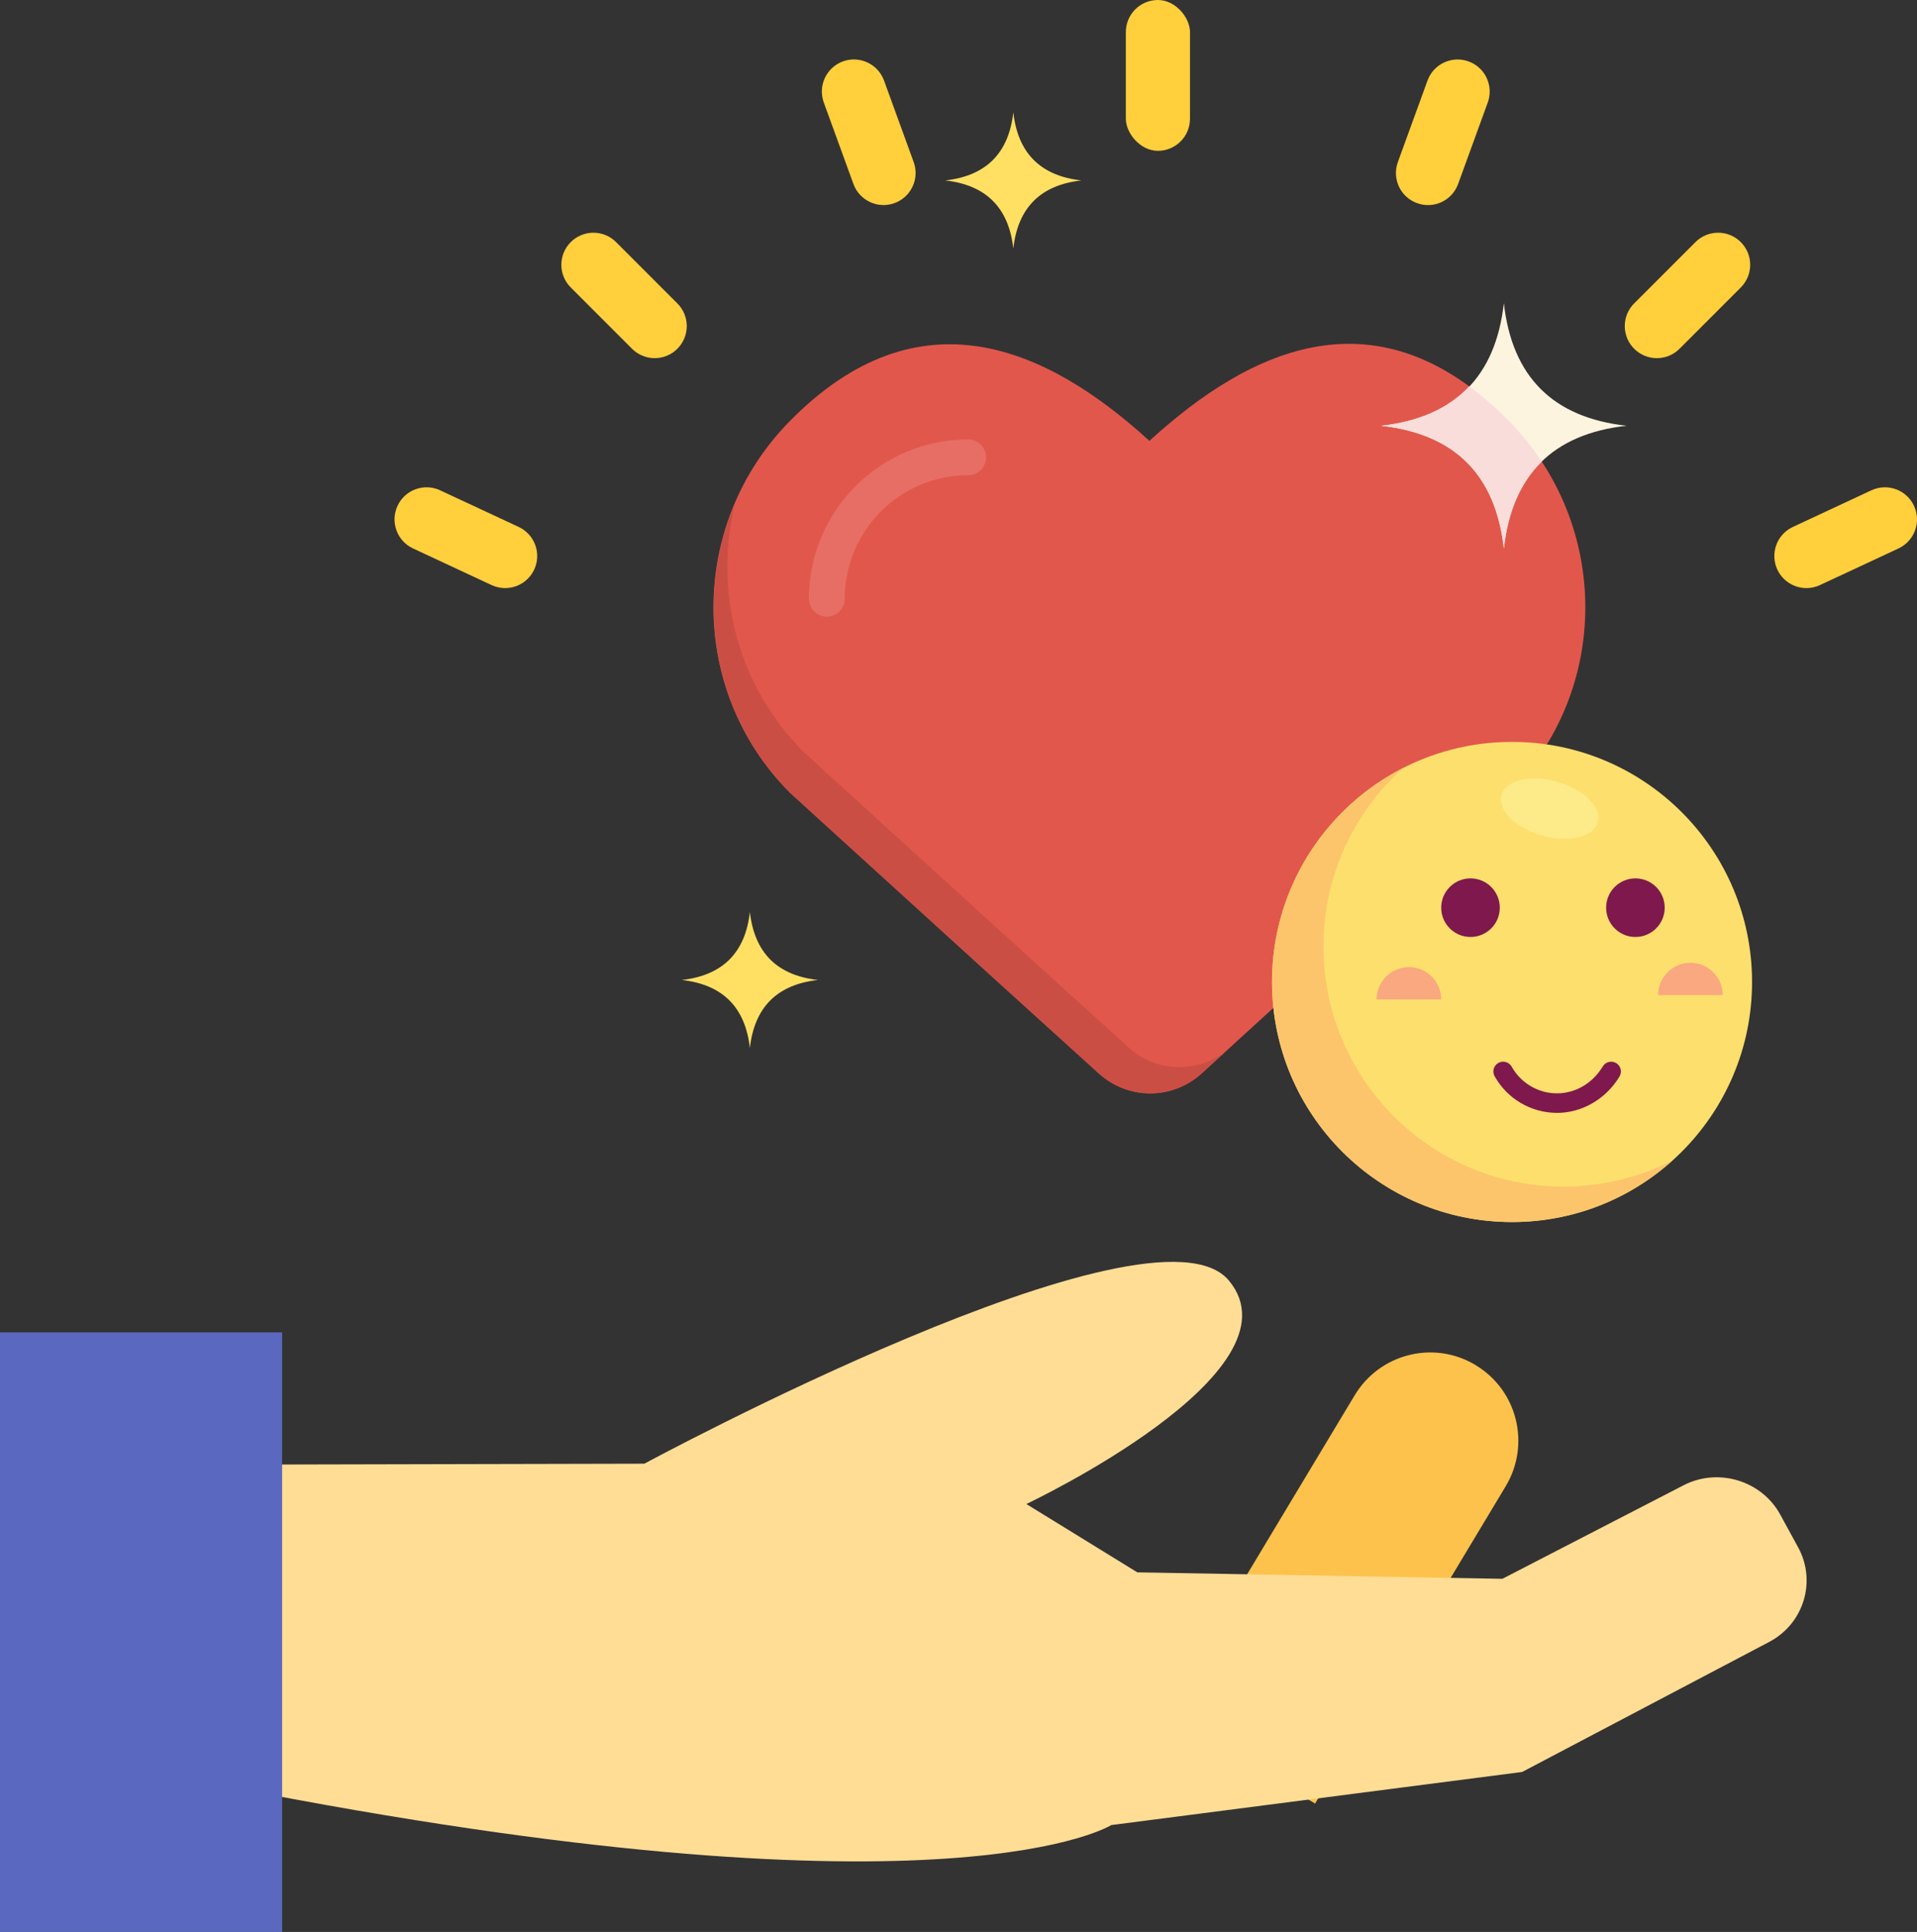 <svg xmlns="http://www.w3.org/2000/svg" id="Camada_2" viewBox="0 0 602.83 607.39"><rect x="0" y="0" width="602.83" height="607.39" fill="#333333" stroke="none"/><defs><style>.cls-1{fill:#fcc24c;}.cls-1,.cls-2{fill-rule:evenodd;}.cls-1,.cls-2,.cls-3,.cls-4,.cls-5,.cls-6,.cls-7,.cls-8,.cls-9,.cls-10,.cls-11,.cls-12,.cls-13,.cls-14,.cls-15{stroke-width:0px;}.cls-2{fill:#ffdd95;}.cls-3{fill:#f9dddb;}.cls-4{fill:#f9a880;}.cls-5{fill:#5b68c0;}.cls-6{fill:#cb4e44;}.cls-7{fill:#e2574c;}.cls-8{fill:#fcf4df;}.cls-9{fill:#fddf6d;}.cls-10{fill:#7f184c;}.cls-11{fill:#e66e65;}.cls-12{fill:#fceb88;}.cls-13{fill:#ffcf3c;}.cls-14{fill:#fcc56b;}.cls-15{fill:#ffe063;}</style></defs><g id="Camada_2-2"><path class="cls-7" d="m248.35,132.41c40.61-41.28,80.86-23.24,113.1,6.2,32.23-29.44,72.16-47.81,113.09-6.2,31.9,32.41,32.07,84.51,0,116.76-53.8,49.19-81.92,74.87-96.63,88.27-9.2,8.39-23.12,8.42-32.35.07-14.81-13.38-43.12-39.06-97.21-88.34-32.07-32.25-31.9-84.35,0-116.76h0Z"></path><path class="cls-15" d="m214.39,308.1c12.85-1.42,20-8.57,21.42-21.42,1.43,12.85,8.57,20,21.42,21.42-12.85,1.43-20,8.57-21.42,21.42-1.43-12.85-8.57-19.99-21.42-21.42Zm249.94-11.42c-1.42,12.85-8.57,19.99-21.42,21.42,12.85,1.42,20,8.57,21.42,21.42,1.43-12.85,8.57-19.99,21.43-21.42-12.85-1.43-20-8.58-21.43-21.42ZM318.65,35.31c-1.42,12.85-8.57,20-21.42,21.42,12.85,1.43,20,8.57,21.42,21.42,1.43-12.85,8.57-20,21.43-21.42-12.85-1.43-20-8.57-21.43-21.42Z"></path><path class="cls-8" d="m434.34,133.86c23.14-2.58,35.99-15.44,38.57-38.56,2.58,23.13,15.43,35.99,38.57,38.56-23.14,2.57-35.99,15.43-38.57,38.56-2.58-23.13-15.43-35.99-38.57-38.56Z"></path><path class="cls-11" d="m254.38,188.22c0-27.61,22.46-50.07,50.07-50.07,3.12,0,5.63,2.52,5.63,5.63s-2.52,5.63-5.63,5.63c-21.4,0-38.81,17.41-38.81,38.82,0,3.11-2.52,5.63-5.63,5.63-3.11,0-5.63-2.52-5.63-5.63h0Z"></path><path class="cls-6" d="m354.87,329.28c-14.81-13.38-43.11-39.06-97.21-88.34l-.23-.25-4.79-4.37c-21.12-21.25-28.17-51.08-21.47-78.24-12.95,30.19-7.34,66.43,17.18,91.1,54.1,49.29,82.4,74.96,97.22,88.34,9.24,8.34,23.15,8.31,32.35-.07l7.72-7.04c-9.16,7.08-22.03,6.78-30.77-1.11h0Z"></path><path class="cls-3" d="m484.83,145.15c-2.95-4.49-6.37-8.77-10.28-12.74-4.19-4.27-8.38-7.87-12.55-10.93-6.47,6.87-15.65,11.05-27.66,12.38,23.14,2.57,35.99,15.43,38.57,38.56,1.31-11.76,5.3-20.83,11.92-27.28h0Z"></path><circle class="cls-9" cx="475.48" cy="308.73" r="75.48"></circle><path class="cls-14" d="m491.66,373.06c-41.68,0-75.48-33.79-75.48-75.48,0-22.27,9.65-42.28,24.99-56.1-24.43,12.49-41.16,37.91-41.16,67.24,0,41.68,33.79,75.48,75.48,75.48,19.41,0,37.11-7.33,50.49-19.38-10.29,5.26-21.96,8.23-34.31,8.23Z"></path><circle class="cls-10" cx="462.42" cy="285.37" r="9.21"></circle><circle class="cls-10" cx="514.28" cy="285.37" r="9.21"></circle><path class="cls-4" d="m443.05,304.06c-5.6,0-10.15,4.54-10.15,10.15h20.3c0-5.6-4.54-10.15-10.15-10.15Z"></path><path class="cls-4" d="m531.58,302.7c-5.6,0-10.15,4.54-10.15,10.15h20.3c0-5.6-4.54-10.15-10.15-10.15Z"></path><path class="cls-10" d="m489.61,349.88c-8.13,0-15.65-4.42-19.61-11.53-.83-1.48-.29-3.35,1.19-4.18,1.48-.83,3.35-.29,4.18,1.19,2.88,5.17,8.34,8.38,14.24,8.38s11.28-3.24,14.41-8.46c.87-1.45,2.76-1.93,4.21-1.05,1.45.87,1.93,2.76,1.05,4.21-4.23,7.06-11.77,11.45-19.67,11.45Z"></path><ellipse class="cls-12" cx="487.31" cy="254.25" rx="8.8" ry="15.76" transform="translate(109.98 653.91) rotate(-74.2)"></ellipse><rect class="cls-13" x="354.04" width="20.17" height="47.42" rx="10.08" ry="10.08"></rect><path class="cls-13" d="m278,25.33c-1.9-5.23-7.69-7.93-12.92-6.03s-7.93,7.69-6.03,12.92l9.32,25.61c1.9,5.23,7.69,7.93,12.92,6.03h0c5.23-1.9,7.93-7.69,6.03-12.92l-9.32-25.61Z"></path><path class="cls-13" d="m193.74,76.12c-3.94-3.94-10.32-3.94-14.26,0h0c-3.94,3.94-3.94,10.32,0,14.26l19.27,19.27c3.94,3.94,10.32,3.94,14.26,0h0c3.94-3.94,3.94-10.32,0-14.26l-19.27-19.27Z"></path><path class="cls-13" d="m163.11,165.67l-24.7-11.52c-5.05-2.35-11.05-.17-13.4,4.88-2.35,5.05-.17,11.05,4.88,13.4l24.7,11.52c5.05,2.35,11.05.17,13.4-4.88h0c2.35-5.05.17-11.05-4.88-13.4Z"></path><path class="cls-13" d="m461.82,19.31h0c-5.23-1.9-11.02.79-12.92,6.03l-9.32,25.61c-1.9,5.23.79,11.02,6.03,12.92s11.02-.79,12.92-6.03l9.32-25.61c1.9-5.23-.79-11.02-6.03-12.92Z"></path><path class="cls-13" d="m547.42,76.12c-3.94-3.94-10.32-3.94-14.26,0l-19.27,19.27c-3.94,3.94-3.94,10.32,0,14.26s10.32,3.94,14.26,0l19.27-19.27c3.94-3.94,3.94-10.32,0-14.26h0Z"></path><path class="cls-13" d="m601.89,159.03c-2.35-5.05-8.35-7.23-13.4-4.88l-24.7,11.52c-5.05,2.35-7.23,8.35-4.88,13.4h0c2.35,5.05,8.35,7.23,13.4,4.88l24.7-11.52c5.05-2.35,7.23-8.35,4.88-13.4Z"></path><path class="cls-1" d="m464.04,429.18c-13.22-7.94-30.17-3.61-38.08,9.55l-59.93,99.74,47.52,28.56,59.93-99.74c7.92-13.18,3.68-30.22-9.45-38.1h0Z"></path><path class="cls-2" d="m82.55,563.8c217.39,41.42,266.89,10,266.89,10l129.22-16.7,77.68-40.88c10.89-5.73,14.96-19.06,9.1-29.77l-5.63-10.29c-5.81-10.63-19.46-14.84-30.38-9.2l-56.99,29.41-114.79-2.03-34.9-21.48s87.58-41.32,63.73-70.22c-23.85-28.91-183.86,57.54-183.86,57.54l-124.99.28"></path><rect class="cls-5" x="0" y="418.89" width="88.71" height="188.51"></rect></g></svg>